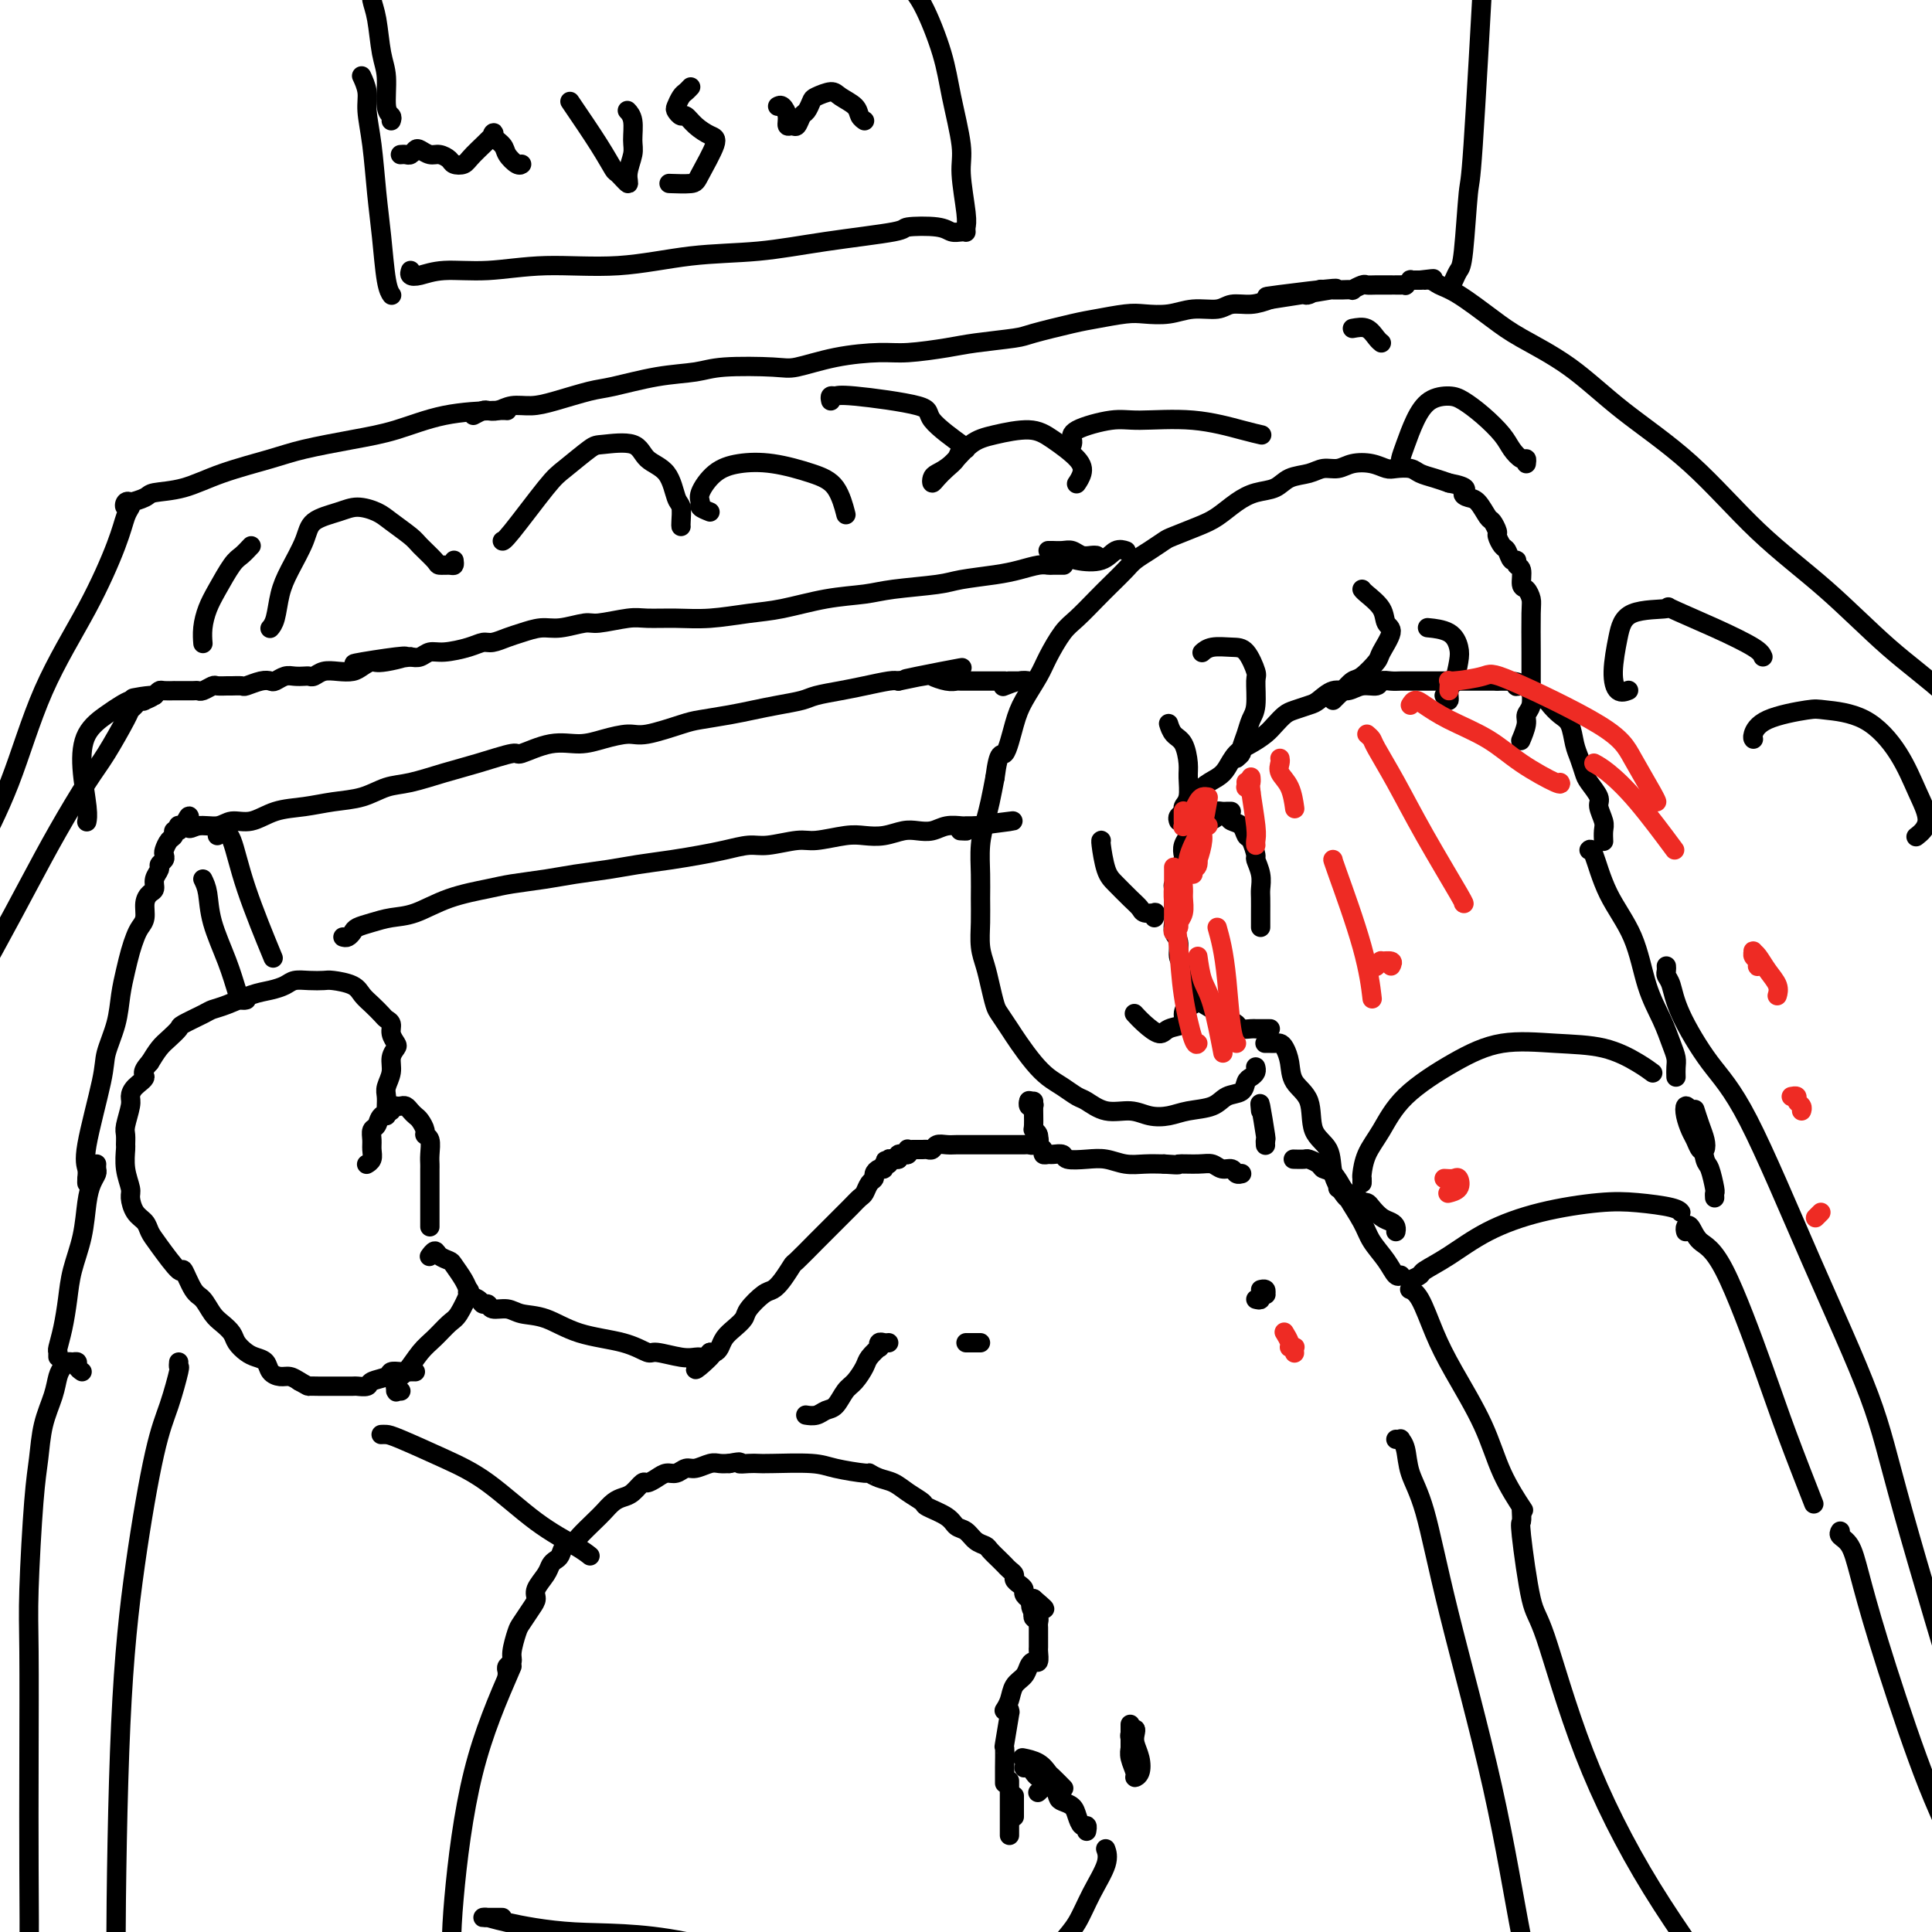 <svg viewBox='0 0 400 400' version='1.1' xmlns='http://www.w3.org/2000/svg' xmlns:xlink='http://www.w3.org/1999/xlink'><g fill='none' stroke='rgb(0,0,0)' stroke-width='4' stroke-linecap='round' stroke-linejoin='round'><path d='M263,213c-0.446,-0.000 -0.892,-0.000 -1,0c-0.108,0.000 0.122,0.001 0,0c-0.122,-0.001 -0.595,-0.003 -1,0c-0.405,0.003 -0.741,0.012 -1,0c-0.259,-0.012 -0.441,-0.045 -1,0c-0.559,0.045 -1.496,0.168 -2,0c-0.504,-0.168 -0.576,-0.625 -1,-1c-0.424,-0.375 -1.199,-0.667 -2,-1c-0.801,-0.333 -1.629,-0.707 -2,-1c-0.371,-0.293 -0.284,-0.505 -1,-1c-0.716,-0.495 -2.234,-1.272 -3,-2c-0.766,-0.728 -0.779,-1.406 -1,-2c-0.221,-0.594 -0.652,-1.103 -1,-2c-0.348,-0.897 -0.615,-2.181 -1,-3c-0.385,-0.819 -0.888,-1.173 -1,-2c-0.112,-0.827 0.166,-2.127 0,-3c-0.166,-0.873 -0.777,-1.318 -1,-2c-0.223,-0.682 -0.060,-1.601 0,-2c0.060,-0.399 0.015,-0.277 0,-1c-0.015,-0.723 0.000,-2.292 0,-3c-0.000,-0.708 -0.015,-0.556 0,-1c0.015,-0.444 0.060,-1.485 0,-2c-0.060,-0.515 -0.226,-0.504 0,-1c0.226,-0.496 0.844,-1.498 1,-2c0.156,-0.502 -0.150,-0.505 0,-1c0.150,-0.495 0.758,-1.481 1,-2c0.242,-0.519 0.120,-0.570 0,-1c-0.120,-0.430 -0.238,-1.239 0,-2c0.238,-0.761 0.833,-1.474 1,-2c0.167,-0.526 -0.095,-0.865 0,-1c0.095,-0.135 0.548,-0.068 1,0'/><path d='M247,172c0.869,-2.019 1.041,-1.067 1,-1c-0.041,0.067 -0.295,-0.753 0,-1c0.295,-0.247 1.139,0.077 2,0c0.861,-0.077 1.738,-0.557 2,-1c0.262,-0.443 -0.091,-0.851 0,-1c0.091,-0.149 0.627,-0.040 1,0c0.373,0.040 0.583,0.011 1,0c0.417,-0.011 1.040,-0.003 1,0c-0.040,0.003 -0.743,0.001 -1,0c-0.257,-0.001 -0.069,-0.000 0,0c0.069,0.000 0.020,0.000 0,0c-0.020,-0.000 -0.010,-0.000 0,0'/><path d='M261,192c-0.000,-0.318 -0.000,-0.637 0,-1c0.000,-0.363 0.001,-0.771 0,-1c-0.001,-0.229 -0.004,-0.279 0,-1c0.004,-0.721 0.016,-2.113 0,-3c-0.016,-0.887 -0.060,-1.268 0,-2c0.060,-0.732 0.223,-1.816 0,-3c-0.223,-1.184 -0.832,-2.468 -1,-3c-0.168,-0.532 0.106,-0.314 0,-1c-0.106,-0.686 -0.591,-2.278 -1,-3c-0.409,-0.722 -0.741,-0.576 -1,-1c-0.259,-0.424 -0.445,-1.420 -1,-2c-0.555,-0.580 -1.480,-0.744 -2,-1c-0.520,-0.256 -0.637,-0.605 -1,-1c-0.363,-0.395 -0.974,-0.838 -2,-1c-1.026,-0.162 -2.469,-0.044 -3,0c-0.531,0.044 -0.152,0.012 0,0c0.152,-0.012 0.076,-0.006 0,0'/><path d='M247,170c-0.431,0.079 -0.863,0.158 -1,0c-0.137,-0.158 0.019,-0.552 0,-1c-0.019,-0.448 -0.214,-0.949 0,-1c0.214,-0.051 0.838,0.348 1,0c0.162,-0.348 -0.136,-1.443 0,-2c0.136,-0.557 0.707,-0.576 1,-1c0.293,-0.424 0.308,-1.254 1,-2c0.692,-0.746 2.062,-1.407 3,-2c0.938,-0.593 1.444,-1.117 2,-2c0.556,-0.883 1.160,-2.124 2,-3c0.840,-0.876 1.915,-1.386 3,-2c1.085,-0.614 2.182,-1.331 3,-2c0.818,-0.669 1.359,-1.291 2,-2c0.641,-0.709 1.382,-1.504 2,-2c0.618,-0.496 1.113,-0.692 2,-1c0.887,-0.308 2.165,-0.728 3,-1c0.835,-0.272 1.225,-0.398 2,-1c0.775,-0.602 1.933,-1.682 3,-2c1.067,-0.318 2.043,0.125 3,0c0.957,-0.125 1.895,-0.818 3,-1c1.105,-0.182 2.378,0.147 3,0c0.622,-0.147 0.592,-0.772 1,-1c0.408,-0.228 1.253,-0.061 2,0c0.747,0.061 1.397,0.016 2,0c0.603,-0.016 1.160,-0.004 2,0c0.840,0.004 1.961,0.001 3,0c1.039,-0.001 1.994,-0.000 3,0c1.006,0.000 2.064,0.000 3,0c0.936,-0.000 1.752,-0.000 3,0c1.248,0.000 2.928,0.000 4,0c1.072,-0.000 1.536,-0.000 2,0'/><path d='M310,141c6.125,-0.075 4.438,0.738 4,1c-0.438,0.262 0.372,-0.029 1,0c0.628,0.029 1.075,0.376 2,1c0.925,0.624 2.328,1.525 3,2c0.672,0.475 0.614,0.524 1,1c0.386,0.476 1.217,1.377 2,2c0.783,0.623 1.518,0.967 2,2c0.482,1.033 0.711,2.756 1,4c0.289,1.244 0.637,2.009 1,3c0.363,0.991 0.742,2.209 1,3c0.258,0.791 0.395,1.156 1,2c0.605,0.844 1.679,2.167 2,3c0.321,0.833 -0.110,1.176 0,2c0.110,0.824 0.761,2.128 1,3c0.239,0.872 0.064,1.312 0,2c-0.064,0.688 -0.018,1.625 0,2c0.018,0.375 0.009,0.187 0,0'/><path d='M262,216c-0.089,0.001 -0.179,0.002 0,0c0.179,-0.002 0.626,-0.007 1,0c0.374,0.007 0.675,0.025 1,0c0.325,-0.025 0.672,-0.092 1,0c0.328,0.092 0.635,0.342 1,1c0.365,0.658 0.788,1.725 1,3c0.212,1.275 0.213,2.759 1,4c0.787,1.241 2.361,2.237 3,4c0.639,1.763 0.343,4.291 1,6c0.657,1.709 2.267,2.598 3,4c0.733,1.402 0.589,3.318 1,5c0.411,1.682 1.378,3.131 2,4c0.622,0.869 0.898,1.157 1,1c0.102,-0.157 0.029,-0.759 0,-1c-0.029,-0.241 -0.015,-0.120 0,0'/><path d='M282,244c-0.003,0.530 -0.007,1.061 0,1c0.007,-0.061 0.023,-0.712 0,-1c-0.023,-0.288 -0.085,-0.211 0,-1c0.085,-0.789 0.317,-2.443 1,-4c0.683,-1.557 1.816,-3.016 3,-5c1.184,-1.984 2.418,-4.492 5,-7c2.582,-2.508 6.512,-5.017 10,-7c3.488,-1.983 6.536,-3.442 10,-4c3.464,-0.558 7.345,-0.216 11,0c3.655,0.216 7.083,0.305 10,1c2.917,0.695 5.324,1.995 7,3c1.676,1.005 2.622,1.716 3,2c0.378,0.284 0.189,0.142 0,0'/><path d='M277,246c0.390,-0.100 0.779,-0.201 1,0c0.221,0.201 0.272,0.702 1,2c0.728,1.298 2.132,3.391 3,5c0.868,1.609 1.199,2.732 2,4c0.801,1.268 2.070,2.680 3,4c0.930,1.320 1.520,2.548 2,3c0.480,0.452 0.852,0.129 1,0c0.148,-0.129 0.074,-0.065 0,0'/><path d='M292,265c0.837,-0.367 1.673,-0.735 2,-1c0.327,-0.265 0.143,-0.428 1,-1c0.857,-0.572 2.753,-1.551 5,-3c2.247,-1.449 4.843,-3.366 8,-5c3.157,-1.634 6.874,-2.984 11,-4c4.126,-1.016 8.661,-1.698 12,-2c3.339,-0.302 5.483,-0.225 8,0c2.517,0.225 5.409,0.599 7,1c1.591,0.401 1.883,0.829 2,1c0.117,0.171 0.058,0.086 0,0'/><path d='M355,248c-0.024,-0.424 -0.048,-0.848 0,-1c0.048,-0.152 0.167,-0.033 0,-1c-0.167,-0.967 -0.622,-3.022 -1,-4c-0.378,-0.978 -0.679,-0.880 -1,-2c-0.321,-1.120 -0.661,-3.458 -1,-5c-0.339,-1.542 -0.676,-2.288 -1,-3c-0.324,-0.712 -0.634,-1.390 -1,-2c-0.366,-0.610 -0.789,-1.151 -1,-1c-0.211,0.151 -0.211,0.994 0,2c0.211,1.006 0.632,2.173 1,3c0.368,0.827 0.684,1.313 1,2c0.316,0.687 0.631,1.574 1,2c0.369,0.426 0.792,0.390 1,0c0.208,-0.390 0.200,-1.136 0,-2c-0.200,-0.864 -0.592,-1.848 -1,-3c-0.408,-1.152 -0.831,-2.472 -1,-3c-0.169,-0.528 -0.085,-0.264 0,0'/><path d='M347,223c-0.020,-0.680 -0.039,-1.359 0,-2c0.039,-0.641 0.137,-1.242 0,-2c-0.137,-0.758 -0.508,-1.672 -1,-3c-0.492,-1.328 -1.105,-3.071 -2,-5c-0.895,-1.929 -2.072,-4.044 -3,-7c-0.928,-2.956 -1.608,-6.753 -3,-10c-1.392,-3.247 -3.497,-5.942 -5,-9c-1.503,-3.058 -2.405,-6.477 -3,-8c-0.595,-1.523 -0.884,-1.149 -1,-1c-0.116,0.149 -0.058,0.075 0,0'/><path d='M292,267c0.042,0.016 0.084,0.032 0,0c-0.084,-0.032 -0.294,-0.112 0,0c0.294,0.112 1.091,0.417 2,2c0.909,1.583 1.929,4.443 3,7c1.071,2.557 2.193,4.812 4,8c1.807,3.188 4.299,7.308 6,11c1.701,3.692 2.612,6.956 4,10c1.388,3.044 3.254,5.870 4,7c0.746,1.130 0.373,0.565 0,0'/><path d='M315,313c-0.013,-0.234 -0.026,-0.468 0,0c0.026,0.468 0.090,1.640 0,2c-0.090,0.360 -0.333,-0.090 0,3c0.333,3.090 1.242,9.720 2,13c0.758,3.280 1.366,3.208 3,8c1.634,4.792 4.294,14.447 8,24c3.706,9.553 8.457,19.004 14,28c5.543,8.996 11.877,17.537 15,22c3.123,4.463 3.035,4.846 3,5c-0.035,0.154 -0.018,0.077 0,0'/><path d='M349,255c-0.078,-0.343 -0.156,-0.686 0,-1c0.156,-0.314 0.546,-0.599 1,0c0.454,0.599 0.974,2.082 2,3c1.026,0.918 2.560,1.271 5,6c2.440,4.729 5.788,13.835 8,20c2.212,6.165 3.288,9.391 5,14c1.712,4.609 4.061,10.603 5,13c0.939,2.397 0.470,1.199 0,0'/><path d='M381,317c-0.185,0.307 -0.369,0.615 0,1c0.369,0.385 1.292,0.848 2,2c0.708,1.152 1.202,2.994 2,6c0.798,3.006 1.902,7.176 4,14c2.098,6.824 5.191,16.303 8,24c2.809,7.697 5.333,13.611 11,25c5.667,11.389 14.476,28.254 18,35c3.524,6.746 1.762,3.373 0,0'/><path d='M106,345c-2.953,6.801 -5.905,13.602 -8,22c-2.095,8.398 -3.332,18.394 -4,26c-0.668,7.606 -0.767,12.822 0,21c0.767,8.178 2.399,19.317 3,25c0.601,5.683 0.172,5.909 0,6c-0.172,0.091 -0.086,0.045 0,0'/><path d='M105,347c0.032,-0.331 0.064,-0.663 0,-1c-0.064,-0.337 -0.225,-0.680 0,-1c0.225,-0.320 0.837,-0.617 1,-1c0.163,-0.383 -0.124,-0.851 0,-2c0.124,-1.149 0.658,-2.978 1,-4c0.342,-1.022 0.491,-1.236 1,-2c0.509,-0.764 1.379,-2.078 2,-3c0.621,-0.922 0.992,-1.452 1,-2c0.008,-0.548 -0.348,-1.116 0,-2c0.348,-0.884 1.402,-2.086 2,-3c0.598,-0.914 0.742,-1.541 1,-2c0.258,-0.459 0.631,-0.751 1,-1c0.369,-0.249 0.736,-0.455 1,-1c0.264,-0.545 0.427,-1.430 1,-2c0.573,-0.570 1.557,-0.825 2,-1c0.443,-0.175 0.345,-0.271 1,-1c0.655,-0.729 2.062,-2.092 3,-3c0.938,-0.908 1.407,-1.361 2,-2c0.593,-0.639 1.310,-1.463 2,-2c0.690,-0.537 1.354,-0.788 2,-1c0.646,-0.212 1.275,-0.387 2,-1c0.725,-0.613 1.545,-1.666 2,-2c0.455,-0.334 0.545,0.050 1,0c0.455,-0.050 1.276,-0.534 2,-1c0.724,-0.466 1.353,-0.913 2,-1c0.647,-0.087 1.314,0.187 2,0c0.686,-0.187 1.391,-0.835 2,-1c0.609,-0.165 1.122,0.152 2,0c0.878,-0.152 2.121,-0.772 3,-1c0.879,-0.228 1.394,-0.065 2,0c0.606,0.065 1.303,0.033 2,0'/><path d='M151,303c3.144,-0.619 2.004,-0.167 2,0c-0.004,0.167 1.129,0.047 2,0c0.871,-0.047 1.481,-0.023 2,0c0.519,0.023 0.947,0.044 3,0c2.053,-0.044 5.732,-0.152 8,0c2.268,0.152 3.124,0.565 5,1c1.876,0.435 4.770,0.893 6,1c1.230,0.107 0.796,-0.136 1,0c0.204,0.136 1.046,0.652 2,1c0.954,0.348 2.020,0.530 3,1c0.980,0.470 1.872,1.229 3,2c1.128,0.771 2.490,1.553 3,2c0.510,0.447 0.167,0.557 1,1c0.833,0.443 2.843,1.218 4,2c1.157,0.782 1.461,1.570 2,2c0.539,0.430 1.314,0.500 2,1c0.686,0.500 1.283,1.429 2,2c0.717,0.571 1.554,0.783 2,1c0.446,0.217 0.502,0.439 1,1c0.498,0.561 1.439,1.460 2,2c0.561,0.540 0.741,0.722 1,1c0.259,0.278 0.595,0.652 1,1c0.405,0.348 0.878,0.670 1,1c0.122,0.330 -0.108,0.666 0,1c0.108,0.334 0.554,0.664 1,1c0.446,0.336 0.893,0.678 1,1c0.107,0.322 -0.125,0.625 0,1c0.125,0.375 0.607,0.821 1,1c0.393,0.179 0.696,0.089 1,0'/><path d='M214,331c4.487,3.813 1.206,1.347 0,1c-1.206,-0.347 -0.337,1.427 0,2c0.337,0.573 0.143,-0.054 0,0c-0.143,0.054 -0.234,0.788 0,1c0.234,0.212 0.795,-0.099 1,0c0.205,0.099 0.055,0.608 0,1c-0.055,0.392 -0.015,0.667 0,1c0.015,0.333 0.005,0.724 0,1c-0.005,0.276 -0.004,0.438 0,1c0.004,0.562 0.012,1.526 0,2c-0.012,0.474 -0.044,0.459 0,1c0.044,0.541 0.163,1.639 0,2c-0.163,0.361 -0.607,-0.013 -1,0c-0.393,0.013 -0.736,0.414 -1,1c-0.264,0.586 -0.449,1.358 -1,2c-0.551,0.642 -1.468,1.153 -2,2c-0.532,0.847 -0.679,2.031 -1,3c-0.321,0.969 -0.817,1.722 -1,2c-0.183,0.278 -0.052,0.079 0,0c0.052,-0.079 0.026,-0.040 0,0'/><path d='M229,383c-0.072,-0.200 -0.143,-0.400 0,0c0.143,0.400 0.501,1.401 0,3c-0.501,1.599 -1.861,3.798 -3,6c-1.139,2.202 -2.057,4.408 -3,6c-0.943,1.592 -1.913,2.571 -3,4c-1.087,1.429 -2.293,3.308 -3,4c-0.707,0.692 -0.916,0.198 -1,0c-0.084,-0.198 -0.042,-0.099 0,0'/><path d='M225,379c-0.023,0.126 -0.047,0.251 0,0c0.047,-0.251 0.164,-0.880 0,-1c-0.164,-0.120 -0.607,0.267 -1,0c-0.393,-0.267 -0.734,-1.190 -1,-2c-0.266,-0.810 -0.457,-1.509 -1,-2c-0.543,-0.491 -1.437,-0.774 -2,-1c-0.563,-0.226 -0.796,-0.397 -1,-1c-0.204,-0.603 -0.381,-1.640 -1,-2c-0.619,-0.360 -1.681,-0.045 -2,0c-0.319,0.045 0.107,-0.180 0,0c-0.107,0.180 -0.745,0.766 -1,1c-0.255,0.234 -0.128,0.117 0,0'/><path d='M220,370c0.206,0.210 0.412,0.421 0,0c-0.412,-0.421 -1.442,-1.472 -2,-2c-0.558,-0.528 -0.644,-0.533 -1,-1c-0.356,-0.467 -0.980,-1.395 -2,-2c-1.020,-0.605 -2.434,-0.887 -3,-1c-0.566,-0.113 -0.283,-0.056 0,0'/><path d='M209,354c-0.030,0.604 -0.061,1.207 0,1c0.061,-0.207 0.212,-1.225 0,0c-0.212,1.225 -0.789,4.693 -1,6c-0.211,1.307 -0.057,0.453 0,1c0.057,0.547 0.015,2.493 0,4c-0.015,1.507 -0.004,2.573 0,3c0.004,0.427 0.002,0.213 0,0'/><path d='M216,368c0.089,-0.022 0.178,-0.044 0,0c-0.178,0.044 -0.622,0.156 -1,0c-0.378,-0.156 -0.689,-0.578 -1,-1c-0.311,-0.422 -0.622,-0.844 -1,-1c-0.378,-0.156 -0.822,-0.044 -1,0c-0.178,0.044 -0.089,0.022 0,0'/><path d='M209,369c0.000,-0.279 0.000,-0.558 0,0c0.000,0.558 0.000,1.953 0,3c-0.000,1.047 0.000,1.744 0,3c0.000,1.256 0.000,3.069 0,4c0.000,0.931 -0.000,0.980 0,1c0.000,0.020 0.000,0.010 0,0'/><path d='M210,372c0.000,-0.166 0.000,-0.332 0,0c0.000,0.332 0.000,1.161 0,2c0.000,0.839 0.000,1.687 0,2c0.000,0.313 0.000,0.089 0,0c0.000,-0.089 0.000,-0.045 0,0'/><path d='M104,397c-0.301,-0.000 -0.601,-0.000 -1,0c-0.399,0.000 -0.896,0.000 -1,0c-0.104,-0.000 0.185,-0.000 0,0c-0.185,0.000 -0.843,0.002 -1,0c-0.157,-0.002 0.187,-0.007 0,0c-0.187,0.007 -0.906,0.026 -1,0c-0.094,-0.026 0.435,-0.096 1,0c0.565,0.096 1.164,0.359 4,1c2.836,0.641 7.909,1.659 14,2c6.091,0.341 13.198,0.003 23,2c9.802,1.997 22.297,6.329 31,9c8.703,2.671 13.612,3.681 22,8c8.388,4.319 20.254,11.948 25,15c4.746,3.052 2.373,1.526 0,0'/><path d='M260,221c-0.023,-0.087 -0.046,-0.174 0,0c0.046,0.174 0.161,0.609 0,1c-0.161,0.391 -0.596,0.739 -1,1c-0.404,0.261 -0.775,0.437 -1,1c-0.225,0.563 -0.303,1.513 -1,2c-0.697,0.487 -2.013,0.510 -3,1c-0.987,0.490 -1.645,1.448 -3,2c-1.355,0.552 -3.408,0.700 -5,1c-1.592,0.300 -2.724,0.753 -4,1c-1.276,0.247 -2.697,0.288 -4,0c-1.303,-0.288 -2.488,-0.906 -4,-1c-1.512,-0.094 -3.353,0.337 -5,0c-1.647,-0.337 -3.101,-1.443 -4,-2c-0.899,-0.557 -1.242,-0.565 -2,-1c-0.758,-0.435 -1.932,-1.298 -3,-2c-1.068,-0.702 -2.030,-1.242 -3,-2c-0.970,-0.758 -1.947,-1.735 -3,-3c-1.053,-1.265 -2.180,-2.820 -3,-4c-0.820,-1.180 -1.333,-1.985 -2,-3c-0.667,-1.015 -1.489,-2.241 -2,-3c-0.511,-0.759 -0.711,-1.052 -1,-2c-0.289,-0.948 -0.666,-2.553 -1,-4c-0.334,-1.447 -0.625,-2.738 -1,-4c-0.375,-1.262 -0.833,-2.496 -1,-4c-0.167,-1.504 -0.042,-3.277 0,-5c0.042,-1.723 0.000,-3.397 0,-5c-0.000,-1.603 0.041,-3.134 0,-5c-0.041,-1.866 -0.166,-4.067 0,-6c0.166,-1.933 0.622,-3.597 1,-5c0.378,-1.403 0.680,-2.544 1,-4c0.320,-1.456 0.660,-3.228 1,-5'/><path d='M206,161c0.817,-6.246 1.359,-4.360 2,-5c0.641,-0.640 1.382,-3.806 2,-6c0.618,-2.194 1.112,-3.415 2,-5c0.888,-1.585 2.170,-3.534 3,-5c0.830,-1.466 1.208,-2.450 2,-4c0.792,-1.550 1.998,-3.665 3,-5c1.002,-1.335 1.801,-1.891 3,-3c1.199,-1.109 2.799,-2.772 4,-4c1.201,-1.228 2.003,-2.021 3,-3c0.997,-0.979 2.190,-2.145 3,-3c0.810,-0.855 1.238,-1.398 2,-2c0.762,-0.602 1.858,-1.263 3,-2c1.142,-0.737 2.328,-1.552 3,-2c0.672,-0.448 0.829,-0.530 2,-1c1.171,-0.470 3.356,-1.329 5,-2c1.644,-0.671 2.746,-1.153 4,-2c1.254,-0.847 2.660,-2.058 4,-3c1.340,-0.942 2.613,-1.615 4,-2c1.387,-0.385 2.889,-0.480 4,-1c1.111,-0.520 1.833,-1.463 3,-2c1.167,-0.537 2.780,-0.667 4,-1c1.220,-0.333 2.046,-0.870 3,-1c0.954,-0.130 2.036,0.148 3,0c0.964,-0.148 1.809,-0.720 3,-1c1.191,-0.280 2.727,-0.268 4,0c1.273,0.268 2.283,0.793 3,1c0.717,0.207 1.140,0.097 2,0c0.860,-0.097 2.158,-0.181 3,0c0.842,0.181 1.227,0.626 2,1c0.773,0.374 1.935,0.678 3,1c1.065,0.322 2.032,0.661 3,1'/><path d='M300,100c4.666,0.860 3.330,1.511 3,2c-0.330,0.489 0.346,0.818 1,1c0.654,0.182 1.285,0.219 2,1c0.715,0.781 1.515,2.307 2,3c0.485,0.693 0.655,0.551 1,1c0.345,0.449 0.866,1.487 1,2c0.134,0.513 -0.118,0.501 0,1c0.118,0.499 0.605,1.510 1,2c0.395,0.490 0.698,0.458 1,1c0.302,0.542 0.602,1.659 1,2c0.398,0.341 0.894,-0.092 1,0c0.106,0.092 -0.178,0.711 0,1c0.178,0.289 0.818,0.250 1,1c0.182,0.750 -0.095,2.289 0,3c0.095,0.711 0.561,0.593 1,1c0.439,0.407 0.850,1.338 1,2c0.150,0.662 0.040,1.057 0,3c-0.040,1.943 -0.011,5.436 0,8c0.011,2.564 0.004,4.199 0,5c-0.004,0.801 -0.005,0.767 0,1c0.005,0.233 0.016,0.732 0,1c-0.016,0.268 -0.061,0.303 0,1c0.061,0.697 0.226,2.054 0,3c-0.226,0.946 -0.844,1.480 -1,2c-0.156,0.520 0.150,1.025 0,2c-0.150,0.975 -0.757,2.422 -1,3c-0.243,0.578 -0.121,0.289 0,0'/><path d='M256,157c0.447,-0.380 0.894,-0.760 1,-1c0.106,-0.240 -0.130,-0.341 0,-1c0.130,-0.659 0.625,-1.875 1,-3c0.375,-1.125 0.631,-2.158 1,-3c0.369,-0.842 0.851,-1.493 1,-3c0.149,-1.507 -0.036,-3.869 0,-5c0.036,-1.131 0.293,-1.031 0,-2c-0.293,-0.969 -1.137,-3.005 -2,-4c-0.863,-0.995 -1.747,-0.947 -3,-1c-1.253,-0.053 -2.876,-0.207 -4,0c-1.124,0.207 -1.750,0.773 -2,1c-0.250,0.227 -0.125,0.113 0,0'/><path d='M244,170c-0.121,-0.331 -0.243,-0.662 0,-1c0.243,-0.338 0.850,-0.683 1,-1c0.150,-0.317 -0.158,-0.606 0,-1c0.158,-0.394 0.782,-0.892 1,-2c0.218,-1.108 0.030,-2.826 0,-4c-0.030,-1.174 0.097,-1.803 0,-3c-0.097,-1.197 -0.418,-2.960 -1,-4c-0.582,-1.040 -1.426,-1.357 -2,-2c-0.574,-0.643 -0.878,-1.612 -1,-2c-0.122,-0.388 -0.061,-0.194 0,0'/><path d='M276,145c0.360,-0.368 0.720,-0.736 1,-1c0.280,-0.264 0.479,-0.425 1,-1c0.521,-0.575 1.363,-1.565 2,-2c0.637,-0.435 1.067,-0.314 2,-1c0.933,-0.686 2.368,-2.178 3,-3c0.632,-0.822 0.460,-0.973 1,-2c0.540,-1.027 1.791,-2.930 2,-4c0.209,-1.070 -0.624,-1.306 -1,-2c-0.376,-0.694 -0.297,-1.846 -1,-3c-0.703,-1.154 -2.189,-2.311 -3,-3c-0.811,-0.689 -0.946,-0.911 -1,-1c-0.054,-0.089 -0.027,-0.044 0,0'/><path d='M299,144c0.445,0.616 0.891,1.232 1,1c0.109,-0.232 -0.118,-1.312 0,-2c0.118,-0.688 0.581,-0.983 1,-2c0.419,-1.017 0.795,-2.756 1,-4c0.205,-1.244 0.241,-1.993 0,-3c-0.241,-1.007 -0.757,-2.271 -2,-3c-1.243,-0.729 -3.212,-0.923 -4,-1c-0.788,-0.077 -0.394,-0.039 0,0'/><path d='M239,190c-0.055,-0.417 -0.111,-0.835 0,-1c0.111,-0.165 0.388,-0.078 0,0c-0.388,0.078 -1.441,0.148 -2,0c-0.559,-0.148 -0.623,-0.513 -1,-1c-0.377,-0.487 -1.068,-1.097 -2,-2c-0.932,-0.903 -2.106,-2.098 -3,-3c-0.894,-0.902 -1.508,-1.510 -2,-3c-0.492,-1.490 -0.863,-3.863 -1,-5c-0.137,-1.137 -0.039,-1.039 0,-1c0.039,0.039 0.020,0.020 0,0'/><path d='M247,206c-0.021,0.297 -0.041,0.594 0,1c0.041,0.406 0.145,0.920 0,1c-0.145,0.080 -0.537,-0.275 -1,0c-0.463,0.275 -0.995,1.178 -1,2c-0.005,0.822 0.517,1.561 0,2c-0.517,0.439 -2.072,0.576 -3,1c-0.928,0.424 -1.228,1.134 -2,1c-0.772,-0.134 -2.016,-1.113 -3,-2c-0.984,-0.887 -1.710,-1.682 -2,-2c-0.290,-0.318 -0.145,-0.159 0,0'/><path d='M200,278c0.339,0.000 0.679,0.000 1,0c0.321,0.000 0.625,0.000 1,0c0.375,0.000 0.821,0.000 1,0c0.179,0.000 0.089,0.000 0,0'/><path d='M260,269c0.453,0.114 0.906,0.228 1,0c0.094,-0.228 -0.170,-0.797 0,-1c0.170,-0.203 0.774,-0.040 1,0c0.226,0.040 0.074,-0.042 0,0c-0.074,0.042 -0.071,0.207 0,0c0.071,-0.207 0.212,-0.787 0,-1c-0.212,-0.213 -0.775,-0.061 -1,0c-0.225,0.061 -0.113,0.030 0,0'/><path d='M214,228c-0.422,0.000 -0.844,0.000 -1,0c-0.156,0.000 -0.044,0.000 0,0c0.044,0.000 0.022,0.000 0,0'/><path d='M213,228c0.031,-0.105 0.061,-0.210 0,0c-0.061,0.210 -0.214,0.735 0,1c0.214,0.265 0.793,0.269 1,0c0.207,-0.269 0.040,-0.811 0,0c-0.040,0.811 0.046,2.977 0,4c-0.046,1.023 -0.223,0.905 0,1c0.223,0.095 0.848,0.404 1,1c0.152,0.596 -0.168,1.481 0,2c0.168,0.519 0.823,0.674 1,1c0.177,0.326 -0.124,0.823 0,1c0.124,0.177 0.672,0.034 1,0c0.328,-0.034 0.436,0.043 1,0c0.564,-0.043 1.585,-0.204 2,0c0.415,0.204 0.224,0.773 1,1c0.776,0.227 2.517,0.113 4,0c1.483,-0.113 2.707,-0.226 4,0c1.293,0.226 2.656,0.792 4,1c1.344,0.208 2.670,0.060 4,0c1.330,-0.060 2.665,-0.030 4,0'/><path d='M241,241c4.192,0.305 2.671,0.067 3,0c0.329,-0.067 2.508,0.038 4,0c1.492,-0.038 2.299,-0.221 3,0c0.701,0.221 1.298,0.844 2,1c0.702,0.156 1.510,-0.154 2,0c0.490,0.154 0.664,0.773 1,1c0.336,0.227 0.836,0.061 1,0c0.164,-0.061 -0.008,-0.016 0,0c0.008,0.016 0.194,0.004 0,0c-0.194,-0.004 -0.770,-0.001 -1,0c-0.230,0.001 -0.115,0.001 0,0'/><path d='M215,236c0.120,0.030 0.240,0.061 0,0c-0.240,-0.061 -0.842,-0.212 -1,0c-0.158,0.212 0.126,0.789 0,1c-0.126,0.211 -0.663,0.057 -1,0c-0.337,-0.057 -0.474,-0.015 -1,0c-0.526,0.015 -1.440,0.004 -2,0c-0.560,-0.004 -0.766,-0.001 -1,0c-0.234,0.001 -0.496,0.000 -1,0c-0.504,-0.000 -1.251,-0.000 -2,0c-0.749,0.000 -1.499,-0.000 -2,0c-0.501,0.000 -0.753,0.000 -1,0c-0.247,-0.000 -0.490,-0.001 -1,0c-0.510,0.001 -1.288,0.004 -2,0c-0.712,-0.004 -1.357,-0.015 -2,0c-0.643,0.015 -1.285,0.057 -2,0c-0.715,-0.057 -1.502,-0.211 -2,0c-0.498,0.211 -0.707,0.789 -1,1c-0.293,0.211 -0.670,0.057 -1,0c-0.330,-0.057 -0.614,-0.015 -1,0c-0.386,0.015 -0.874,0.003 -1,0c-0.126,-0.003 0.111,0.003 0,0c-0.111,-0.003 -0.570,-0.015 -1,0c-0.430,0.015 -0.832,0.057 -1,0c-0.168,-0.057 -0.101,-0.212 0,0c0.101,0.212 0.237,0.793 0,1c-0.237,0.207 -0.848,0.042 -1,0c-0.152,-0.042 0.155,0.040 0,0c-0.155,-0.040 -0.773,-0.203 -1,0c-0.227,0.203 -0.065,0.772 0,1c0.065,0.228 0.032,0.114 0,0'/><path d='M186,240c-4.730,0.614 -2.056,0.149 -1,0c1.056,-0.149 0.494,0.017 0,0c-0.494,-0.017 -0.920,-0.215 -1,0c-0.080,0.215 0.185,0.845 0,1c-0.185,0.155 -0.819,-0.166 -1,0c-0.181,0.166 0.092,0.817 0,1c-0.092,0.183 -0.550,-0.102 -1,0c-0.450,0.102 -0.893,0.590 -1,1c-0.107,0.410 0.123,0.743 0,1c-0.123,0.257 -0.599,0.439 -1,1c-0.401,0.561 -0.726,1.501 -1,2c-0.274,0.499 -0.498,0.558 -1,1c-0.502,0.442 -1.284,1.268 -2,2c-0.716,0.732 -1.367,1.371 -2,2c-0.633,0.629 -1.247,1.250 -2,2c-0.753,0.750 -1.644,1.630 -3,3c-1.356,1.370 -3.177,3.230 -4,4c-0.823,0.770 -0.648,0.451 -1,1c-0.352,0.549 -1.231,1.967 -2,3c-0.769,1.033 -1.427,1.680 -2,2c-0.573,0.320 -1.060,0.312 -2,1c-0.940,0.688 -2.332,2.072 -3,3c-0.668,0.928 -0.613,1.401 -1,2c-0.387,0.599 -1.218,1.323 -2,2c-0.782,0.677 -1.516,1.306 -2,2c-0.484,0.694 -0.717,1.454 -1,2c-0.283,0.546 -0.615,0.878 -1,1c-0.385,0.122 -0.824,0.035 -1,0c-0.176,-0.035 -0.088,-0.017 0,0'/><path d='M147,280c-5.968,6.415 -1.388,2.451 0,1c1.388,-1.451 -0.415,-0.389 -1,0c-0.585,0.389 0.047,0.105 0,0c-0.047,-0.105 -0.773,-0.032 -1,0c-0.227,0.032 0.043,0.024 0,0c-0.043,-0.024 -0.401,-0.065 -1,0c-0.599,0.065 -1.439,0.237 -3,0c-1.561,-0.237 -3.844,-0.883 -5,-1c-1.156,-0.117 -1.184,0.295 -2,0c-0.816,-0.295 -2.420,-1.299 -5,-2c-2.580,-0.701 -6.138,-1.101 -9,-2c-2.862,-0.899 -5.029,-2.297 -7,-3c-1.971,-0.703 -3.747,-0.709 -5,-1c-1.253,-0.291 -1.984,-0.866 -3,-1c-1.016,-0.134 -2.318,0.171 -3,0c-0.682,-0.171 -0.743,-0.820 -1,-1c-0.257,-0.180 -0.710,0.109 -1,0c-0.290,-0.109 -0.418,-0.617 -1,-1c-0.582,-0.383 -1.618,-0.642 -2,-1c-0.382,-0.358 -0.109,-0.817 0,-1c0.109,-0.183 0.055,-0.092 0,0'/><path d='M83,288c-0.420,0.014 -0.839,0.028 -1,0c-0.161,-0.028 -0.062,-0.097 0,0c0.062,0.097 0.088,0.361 0,0c-0.088,-0.361 -0.291,-1.347 0,-2c0.291,-0.653 1.075,-0.974 2,-2c0.925,-1.026 1.993,-2.759 3,-4c1.007,-1.241 1.955,-1.992 3,-3c1.045,-1.008 2.187,-2.275 3,-3c0.813,-0.725 1.297,-0.909 2,-2c0.703,-1.091 1.626,-3.090 2,-4c0.374,-0.910 0.198,-0.730 0,-1c-0.198,-0.270 -0.420,-0.991 -1,-2c-0.580,-1.009 -1.518,-2.305 -2,-3c-0.482,-0.695 -0.508,-0.788 -1,-1c-0.492,-0.212 -1.452,-0.541 -2,-1c-0.548,-0.459 -0.686,-1.047 -1,-1c-0.314,0.047 -0.804,0.728 -1,1c-0.196,0.272 -0.098,0.136 0,0'/><path d='M89,254c0.000,-0.394 0.000,-0.787 0,-1c-0.000,-0.213 -0.000,-0.245 0,-1c0.000,-0.755 0.000,-2.233 0,-3c-0.000,-0.767 -0.000,-0.821 0,-1c0.000,-0.179 0.000,-0.481 0,-1c-0.000,-0.519 -0.000,-1.254 0,-2c0.000,-0.746 0.001,-1.503 0,-2c-0.001,-0.497 -0.004,-0.735 0,-1c0.004,-0.265 0.016,-0.556 0,-1c-0.016,-0.444 -0.060,-1.040 0,-2c0.060,-0.960 0.223,-2.285 0,-3c-0.223,-0.715 -0.833,-0.821 -1,-1c-0.167,-0.179 0.110,-0.430 0,-1c-0.110,-0.570 -0.607,-1.459 -1,-2c-0.393,-0.541 -0.682,-0.733 -1,-1c-0.318,-0.267 -0.664,-0.608 -1,-1c-0.336,-0.392 -0.663,-0.834 -1,-1c-0.337,-0.166 -0.686,-0.057 -1,0c-0.314,0.057 -0.595,0.061 -1,0c-0.405,-0.061 -0.935,-0.186 -1,0c-0.065,0.186 0.337,0.683 0,1c-0.337,0.317 -1.411,0.455 -2,1c-0.589,0.545 -0.693,1.497 -1,2c-0.307,0.503 -0.818,0.555 -1,1c-0.182,0.445 -0.035,1.282 0,2c0.035,0.718 -0.043,1.317 0,2c0.043,0.683 0.207,1.451 0,2c-0.207,0.549 -0.787,0.879 -1,1c-0.213,0.121 -0.061,0.035 0,0c0.061,-0.035 0.030,-0.017 0,0'/><path d='M80,231c-0.001,-0.440 -0.001,-0.879 0,-1c0.001,-0.121 0.004,0.078 0,0c-0.004,-0.078 -0.016,-0.433 0,-1c0.016,-0.567 0.060,-1.346 0,-2c-0.060,-0.654 -0.225,-1.183 0,-2c0.225,-0.817 0.841,-1.924 1,-3c0.159,-1.076 -0.139,-2.123 0,-3c0.139,-0.877 0.713,-1.583 1,-2c0.287,-0.417 0.285,-0.545 0,-1c-0.285,-0.455 -0.853,-1.238 -1,-2c-0.147,-0.762 0.126,-1.502 0,-2c-0.126,-0.498 -0.650,-0.753 -1,-1c-0.350,-0.247 -0.524,-0.487 -1,-1c-0.476,-0.513 -1.253,-1.300 -2,-2c-0.747,-0.700 -1.463,-1.312 -2,-2c-0.537,-0.688 -0.896,-1.453 -2,-2c-1.104,-0.547 -2.952,-0.876 -4,-1c-1.048,-0.124 -1.294,-0.044 -2,0c-0.706,0.044 -1.870,0.052 -3,0c-1.130,-0.052 -2.224,-0.165 -3,0c-0.776,0.165 -1.234,0.608 -2,1c-0.766,0.392 -1.841,0.734 -3,1c-1.159,0.266 -2.402,0.456 -4,1c-1.598,0.544 -3.551,1.440 -5,2c-1.449,0.560 -2.394,0.783 -3,1c-0.606,0.217 -0.872,0.427 -2,1c-1.128,0.573 -3.117,1.507 -4,2c-0.883,0.493 -0.659,0.545 -1,1c-0.341,0.455 -1.246,1.315 -2,2c-0.754,0.685 -1.358,1.196 -2,2c-0.642,0.804 -1.321,1.902 -2,3'/><path d='M31,220c-2.134,2.288 -0.968,2.507 -1,3c-0.032,0.493 -1.262,1.258 -2,2c-0.738,0.742 -0.982,1.460 -1,2c-0.018,0.540 0.192,0.902 0,2c-0.192,1.098 -0.784,2.933 -1,4c-0.216,1.067 -0.054,1.368 0,2c0.054,0.632 -0.000,1.596 0,2c0.000,0.404 0.055,0.247 0,1c-0.055,0.753 -0.218,2.414 0,4c0.218,1.586 0.818,3.096 1,4c0.182,0.904 -0.053,1.201 0,2c0.053,0.799 0.393,2.101 1,3c0.607,0.899 1.482,1.396 2,2c0.518,0.604 0.681,1.314 1,2c0.319,0.686 0.795,1.348 2,3c1.205,1.652 3.138,4.295 4,5c0.862,0.705 0.653,-0.527 1,0c0.347,0.527 1.249,2.813 2,4c0.751,1.187 1.352,1.277 2,2c0.648,0.723 1.342,2.081 2,3c0.658,0.919 1.278,1.398 2,2c0.722,0.602 1.545,1.326 2,2c0.455,0.674 0.541,1.297 1,2c0.459,0.703 1.292,1.485 2,2c0.708,0.515 1.292,0.764 2,1c0.708,0.236 1.541,0.458 2,1c0.459,0.542 0.546,1.403 1,2c0.454,0.597 1.276,0.930 2,1c0.724,0.070 1.350,-0.123 2,0c0.650,0.123 1.325,0.561 2,1'/><path d='M62,286c2.081,1.155 1.784,1.042 2,1c0.216,-0.042 0.946,-0.011 2,0c1.054,0.011 2.433,0.004 3,0c0.567,-0.004 0.321,-0.004 1,0c0.679,0.004 2.284,0.012 3,0c0.716,-0.012 0.544,-0.046 1,0c0.456,0.046 1.539,0.170 2,0c0.461,-0.170 0.298,-0.634 1,-1c0.702,-0.366 2.269,-0.634 3,-1c0.731,-0.366 0.627,-0.830 1,-1c0.373,-0.170 1.224,-0.046 2,0c0.776,0.046 1.478,0.012 2,0c0.522,-0.012 0.863,-0.004 1,0c0.137,0.004 0.068,0.002 0,0'/><path d='M184,278c-0.313,0.034 -0.627,0.068 -1,0c-0.373,-0.068 -0.806,-0.238 -1,0c-0.194,0.238 -0.149,0.883 0,1c0.149,0.117 0.402,-0.293 0,0c-0.402,0.293 -1.459,1.290 -2,2c-0.541,0.710 -0.568,1.131 -1,2c-0.432,0.869 -1.270,2.184 -2,3c-0.730,0.816 -1.352,1.133 -2,2c-0.648,0.867 -1.323,2.285 -2,3c-0.677,0.715 -1.357,0.728 -2,1c-0.643,0.272 -1.250,0.804 -2,1c-0.750,0.196 -1.643,0.056 -2,0c-0.357,-0.056 -0.179,-0.028 0,0'/><path d='M79,297c-0.080,0.005 -0.161,0.009 0,0c0.161,-0.009 0.563,-0.033 1,0c0.437,0.033 0.907,0.123 3,1c2.093,0.877 5.808,2.540 9,4c3.192,1.460 5.861,2.717 9,5c3.139,2.283 6.749,5.591 10,8c3.251,2.409 6.145,3.918 8,5c1.855,1.082 2.673,1.738 3,2c0.327,0.262 0.164,0.131 0,0'/><path d='M268,240c-0.211,-0.006 -0.422,-0.012 0,0c0.422,0.012 1.478,0.043 2,0c0.522,-0.043 0.511,-0.159 1,0c0.489,0.159 1.478,0.592 2,1c0.522,0.408 0.577,0.792 1,1c0.423,0.208 1.213,0.242 2,1c0.787,0.758 1.569,2.242 2,3c0.431,0.758 0.511,0.791 1,1c0.489,0.209 1.387,0.594 2,1c0.613,0.406 0.941,0.834 1,1c0.059,0.166 -0.149,0.072 0,0c0.149,-0.072 0.657,-0.122 1,0c0.343,0.122 0.523,0.415 1,1c0.477,0.585 1.252,1.464 2,2c0.748,0.536 1.468,0.731 2,1c0.532,0.269 0.874,0.611 1,1c0.126,0.389 0.036,0.825 0,1c-0.036,0.175 -0.018,0.087 0,0'/><path d='M261,230c-0.113,-1.080 -0.226,-2.160 0,-1c0.226,1.160 0.793,4.559 1,6c0.207,1.441 0.056,0.922 0,1c-0.056,0.078 -0.015,0.752 0,1c0.015,0.248 0.004,0.071 0,0c-0.004,-0.071 -0.002,-0.035 0,0'/><path d='M289,298c0.450,0.030 0.899,0.059 1,0c0.101,-0.059 -0.148,-0.208 0,0c0.148,0.208 0.692,0.772 1,2c0.308,1.228 0.381,3.119 1,5c0.619,1.881 1.783,3.753 3,8c1.217,4.247 2.488,10.868 5,21c2.512,10.132 6.267,23.773 9,36c2.733,12.227 4.445,23.039 6,31c1.555,7.961 2.953,13.072 5,20c2.047,6.928 4.743,15.673 6,21c1.257,5.327 1.073,7.236 1,8c-0.073,0.764 -0.037,0.382 0,0'/><path d='M234,357c-0.000,0.357 -0.000,0.713 0,1c0.000,0.287 0.000,0.504 0,1c-0.000,0.496 -0.000,1.269 0,2c0.000,0.731 0.000,1.418 0,2c-0.000,0.582 -0.001,1.057 0,1c0.001,-0.057 0.004,-0.647 0,-1c-0.004,-0.353 -0.015,-0.471 0,-1c0.015,-0.529 0.056,-1.471 0,-2c-0.056,-0.529 -0.208,-0.645 0,-1c0.208,-0.355 0.775,-0.950 1,-1c0.225,-0.050 0.109,0.446 0,1c-0.109,0.554 -0.210,1.166 0,2c0.210,0.834 0.732,1.888 1,3c0.268,1.112 0.282,2.280 0,3c-0.282,0.720 -0.860,0.991 -1,1c-0.140,0.009 0.158,-0.245 0,-1c-0.158,-0.755 -0.773,-2.011 -1,-3c-0.227,-0.989 -0.065,-1.711 0,-2c0.065,-0.289 0.032,-0.144 0,0'/></g>
<g fill='none' stroke='rgb(238,43,36)' stroke-width='4' stroke-linecap='round' stroke-linejoin='round'><path d='M245,168c0.000,-0.081 0.000,-0.162 0,0c-0.000,0.162 -0.001,0.566 0,1c0.001,0.434 0.003,0.899 0,1c-0.003,0.101 -0.012,-0.161 0,0c0.012,0.161 0.045,0.744 0,1c-0.045,0.256 -0.167,0.184 0,0c0.167,-0.184 0.623,-0.480 1,-1c0.377,-0.520 0.676,-1.264 1,-2c0.324,-0.736 0.673,-1.463 1,-2c0.327,-0.537 0.634,-0.882 1,-1c0.366,-0.118 0.793,-0.007 1,0c0.207,0.007 0.195,-0.090 0,1c-0.195,1.090 -0.574,3.367 -1,5c-0.426,1.633 -0.899,2.620 -1,4c-0.101,1.380 0.168,3.152 0,4c-0.168,0.848 -0.774,0.773 -1,1c-0.226,0.227 -0.070,0.755 0,1c0.070,0.245 0.056,0.206 0,0c-0.056,-0.206 -0.155,-0.581 0,-1c0.155,-0.419 0.564,-0.883 1,-2c0.436,-1.117 0.900,-2.887 1,-4c0.100,-1.113 -0.166,-1.569 0,-2c0.166,-0.431 0.762,-0.837 1,-1c0.238,-0.163 0.119,-0.081 0,0'/><path d='M248,173c-0.301,0.564 -0.602,1.128 -1,2c-0.398,0.872 -0.891,2.053 -1,3c-0.109,0.947 0.168,1.661 0,2c-0.168,0.339 -0.781,0.304 -1,1c-0.219,0.696 -0.044,2.122 0,3c0.044,0.878 -0.045,1.206 0,2c0.045,0.794 0.222,2.053 0,3c-0.222,0.947 -0.844,1.583 -1,2c-0.156,0.417 0.154,0.615 0,1c-0.154,0.385 -0.773,0.956 -1,1c-0.227,0.044 -0.061,-0.440 0,-1c0.061,-0.560 0.016,-1.196 0,-2c-0.016,-0.804 -0.004,-1.775 0,-3c0.004,-1.225 0.000,-2.702 0,-4c-0.000,-1.298 0.003,-2.416 0,-3c-0.003,-0.584 -0.013,-0.632 0,0c0.013,0.632 0.048,1.946 0,3c-0.048,1.054 -0.181,1.848 0,4c0.181,2.152 0.676,5.662 1,9c0.324,3.338 0.479,6.503 1,10c0.521,3.497 1.410,7.326 2,9c0.590,1.674 0.883,1.193 1,1c0.117,-0.193 0.059,-0.096 0,0'/><path d='M248,198c0.256,1.815 0.512,3.631 1,5c0.488,1.369 1.208,2.292 2,5c0.792,2.708 1.655,7.202 2,9c0.345,1.798 0.173,0.899 0,0'/><path d='M252,192c0.332,1.177 0.663,2.354 1,4c0.337,1.646 0.678,3.761 1,7c0.322,3.239 0.625,7.603 1,10c0.375,2.397 0.821,2.828 1,3c0.179,0.172 0.089,0.086 0,0'/><path d='M259,164c-0.423,-0.453 -0.845,-0.906 -1,-1c-0.155,-0.094 -0.041,0.171 0,0c0.041,-0.171 0.011,-0.777 0,-1c-0.011,-0.223 -0.003,-0.064 0,0c0.003,0.064 0.002,0.032 0,0'/><path d='M259,161c-0.008,-0.104 -0.016,-0.207 0,0c0.016,0.207 0.057,0.725 0,1c-0.057,0.275 -0.211,0.309 0,2c0.211,1.691 0.789,5.041 1,7c0.211,1.959 0.057,2.527 0,3c-0.057,0.473 -0.016,0.849 0,1c0.016,0.151 0.008,0.075 0,0'/><path d='M265,157c0.053,0.255 0.105,0.510 0,1c-0.105,0.490 -0.368,1.214 0,2c0.368,0.786 1.368,1.635 2,3c0.632,1.365 0.895,3.247 1,4c0.105,0.753 0.053,0.376 0,0'/><path d='M283,152c0.397,0.344 0.793,0.688 1,1c0.207,0.312 0.223,0.591 1,2c0.777,1.409 2.313,3.947 4,7c1.687,3.053 3.524,6.623 6,11c2.476,4.377 5.590,9.563 7,12c1.410,2.437 1.117,2.125 1,2c-0.117,-0.125 -0.059,-0.062 0,0'/><path d='M292,146c0.294,-0.469 0.588,-0.938 1,-1c0.412,-0.062 0.941,0.282 2,1c1.059,0.718 2.648,1.811 5,3c2.352,1.189 5.467,2.476 8,4c2.533,1.524 4.483,3.285 7,5c2.517,1.715 5.601,3.385 7,4c1.399,0.615 1.114,0.176 1,0c-0.114,-0.176 -0.057,-0.088 0,0'/><path d='M300,143c0.056,-0.867 0.111,-1.734 0,-2c-0.111,-0.266 -0.390,0.071 1,0c1.390,-0.071 4.449,-0.548 6,-1c1.551,-0.452 1.592,-0.878 6,1c4.408,1.878 13.181,6.058 18,9c4.819,2.942 5.683,4.644 7,7c1.317,2.356 3.085,5.365 4,7c0.915,1.635 0.976,1.896 1,2c0.024,0.104 0.012,0.052 0,0'/><path d='M330,158c0.798,0.435 1.595,0.869 3,2c1.405,1.131 3.417,2.958 6,6c2.583,3.042 5.738,7.298 7,9c1.262,1.702 0.631,0.851 0,0'/><path d='M364,200c0.534,0.007 1.067,0.013 1,0c-0.067,-0.013 -0.736,-0.046 -1,0c-0.264,0.046 -0.124,0.170 0,0c0.124,-0.170 0.232,-0.632 0,-1c-0.232,-0.368 -0.803,-0.640 -1,-1c-0.197,-0.360 -0.021,-0.809 0,-1c0.021,-0.191 -0.114,-0.124 0,0c0.114,0.124 0.475,0.307 1,1c0.525,0.693 1.213,1.897 2,3c0.787,1.103 1.673,2.105 2,3c0.327,0.895 0.093,1.684 0,2c-0.093,0.316 -0.047,0.158 0,0'/><path d='M371,227c-0.121,0.024 -0.243,0.049 0,0c0.243,-0.049 0.850,-0.171 1,0c0.150,0.171 -0.156,0.633 0,1c0.156,0.367 0.773,0.637 1,1c0.227,0.363 0.065,0.818 0,1c-0.065,0.182 -0.032,0.091 0,0'/><path d='M376,252c0.536,-0.536 1.071,-1.071 1,-1c-0.071,0.071 -0.750,0.750 -1,1c-0.250,0.250 -0.071,0.071 0,0c0.071,-0.071 0.036,-0.036 0,0'/><path d='M268,280c0.009,0.112 0.017,0.224 0,0c-0.017,-0.224 -0.061,-0.786 0,-1c0.061,-0.214 0.226,-0.082 0,0c-0.226,0.082 -0.844,0.115 -1,0c-0.156,-0.115 0.150,-0.377 0,-1c-0.150,-0.623 -0.757,-1.607 -1,-2c-0.243,-0.393 -0.121,-0.197 0,0'/><path d='M288,200c0.234,-0.431 0.469,-0.861 0,-1c-0.469,-0.139 -1.641,0.014 -2,0c-0.359,-0.014 0.096,-0.196 0,0c-0.096,0.196 -0.742,0.770 -1,1c-0.258,0.230 -0.129,0.115 0,0'/><path d='M299,244c0.748,0.053 1.496,0.105 2,0c0.504,-0.105 0.764,-0.368 1,0c0.236,0.368 0.448,1.368 0,2c-0.448,0.632 -1.557,0.895 -2,1c-0.443,0.105 -0.222,0.053 0,0'/><path d='M276,178c-0.083,-0.131 -0.167,-0.262 1,3c1.167,3.262 3.583,9.917 5,15c1.417,5.083 1.833,8.595 2,10c0.167,1.405 0.083,0.702 0,0'/></g>
<g fill='none' stroke='rgb(0,0,0)' stroke-width='4' stroke-linecap='round' stroke-linejoin='round'><path d='M37,282c-0.043,0.478 -0.087,0.956 0,1c0.087,0.044 0.304,-0.345 0,1c-0.304,1.345 -1.129,4.425 -2,7c-0.871,2.575 -1.787,4.645 -3,10c-1.213,5.355 -2.721,13.994 -4,23c-1.279,9.006 -2.329,18.378 -3,33c-0.671,14.622 -0.964,34.496 -1,47c-0.036,12.504 0.186,17.640 1,29c0.814,11.360 2.219,28.943 3,37c0.781,8.057 0.937,6.588 1,6c0.063,-0.588 0.031,-0.294 0,0'/><path d='M71,194c0.322,0.089 0.644,0.178 1,0c0.356,-0.178 0.746,-0.623 1,-1c0.254,-0.377 0.371,-0.685 1,-1c0.629,-0.315 1.771,-0.637 3,-1c1.229,-0.363 2.545,-0.766 4,-1c1.455,-0.234 3.049,-0.300 5,-1c1.951,-0.700 4.259,-2.033 7,-3c2.741,-0.967 5.915,-1.569 8,-2c2.085,-0.431 3.079,-0.693 5,-1c1.921,-0.307 4.767,-0.660 7,-1c2.233,-0.340 3.853,-0.669 6,-1c2.147,-0.331 4.821,-0.666 7,-1c2.179,-0.334 3.864,-0.668 6,-1c2.136,-0.332 4.722,-0.662 7,-1c2.278,-0.338 4.248,-0.683 6,-1c1.752,-0.317 3.284,-0.606 5,-1c1.716,-0.394 3.614,-0.894 5,-1c1.386,-0.106 2.260,0.182 4,0c1.740,-0.182 4.345,-0.832 6,-1c1.655,-0.168 2.361,0.148 4,0c1.639,-0.148 4.210,-0.758 6,-1c1.790,-0.242 2.800,-0.116 4,0c1.200,0.116 2.589,0.224 4,0c1.411,-0.224 2.844,-0.778 4,-1c1.156,-0.222 2.036,-0.112 3,0c0.964,0.112 2.013,0.226 3,0c0.987,-0.226 1.914,-0.793 3,-1c1.086,-0.207 2.332,-0.056 3,0c0.668,0.056 0.757,0.015 1,0c0.243,-0.015 0.641,-0.004 1,0c0.359,0.004 0.680,0.002 1,0'/><path d='M202,171c14.957,-1.917 4.349,-0.710 0,0c-4.349,0.710 -2.440,0.922 -2,1c0.440,0.078 -0.589,0.022 -1,0c-0.411,-0.022 -0.206,-0.011 0,0'/><path d='M345,200c0.024,0.340 0.048,0.679 0,1c-0.048,0.321 -0.168,0.623 0,1c0.168,0.377 0.626,0.830 1,2c0.374,1.170 0.666,3.059 2,6c1.334,2.941 3.710,6.936 6,10c2.290,3.064 4.495,5.198 8,12c3.505,6.802 8.309,18.273 13,29c4.691,10.727 9.268,20.711 12,28c2.732,7.289 3.619,11.881 7,24c3.381,12.119 9.256,31.763 13,44c3.744,12.237 5.355,17.068 6,19c0.645,1.932 0.322,0.966 0,0'/><path d='M17,284c-0.447,-0.308 -0.893,-0.616 -1,-1c-0.107,-0.384 0.126,-0.844 0,-1c-0.126,-0.156 -0.610,-0.007 -1,0c-0.390,0.007 -0.686,-0.129 -1,0c-0.314,0.129 -0.648,0.522 -1,1c-0.352,0.478 -0.724,1.043 -1,2c-0.276,0.957 -0.456,2.308 -1,4c-0.544,1.692 -1.452,3.724 -2,6c-0.548,2.276 -0.735,4.796 -1,7c-0.265,2.204 -0.607,4.092 -1,9c-0.393,4.908 -0.837,12.834 -1,18c-0.163,5.166 -0.046,7.570 0,13c0.046,5.430 0.019,13.885 0,22c-0.019,8.115 -0.031,15.891 0,23c0.031,7.109 0.106,13.551 0,21c-0.106,7.449 -0.393,15.905 -1,19c-0.607,3.095 -1.534,0.830 -2,0c-0.466,-0.830 -0.472,-0.223 -1,0c-0.528,0.223 -1.580,0.064 -2,0c-0.420,-0.064 -0.210,-0.032 0,0'/><path d='M12,280c-0.006,0.528 -0.013,1.055 0,1c0.013,-0.055 0.044,-0.694 0,-1c-0.044,-0.306 -0.163,-0.281 0,-1c0.163,-0.719 0.607,-2.184 1,-4c0.393,-1.816 0.735,-3.985 1,-6c0.265,-2.015 0.453,-3.878 1,-6c0.547,-2.122 1.453,-4.505 2,-7c0.547,-2.495 0.735,-5.103 1,-7c0.265,-1.897 0.607,-3.083 1,-4c0.393,-0.917 0.837,-1.565 1,-2c0.163,-0.435 0.044,-0.655 0,-1c-0.044,-0.345 -0.013,-0.813 0,-1c0.013,-0.187 0.006,-0.094 0,0'/><path d='M18,244c-0.002,-0.131 -0.003,-0.263 0,0c0.003,0.263 0.012,0.920 0,1c-0.012,0.080 -0.043,-0.416 0,-1c0.043,-0.584 0.162,-1.256 0,-2c-0.162,-0.744 -0.604,-1.559 0,-5c0.604,-3.441 2.256,-9.508 3,-13c0.744,-3.492 0.581,-4.408 1,-6c0.419,-1.592 1.422,-3.858 2,-6c0.578,-2.142 0.732,-4.160 1,-6c0.268,-1.840 0.650,-3.503 1,-5c0.350,-1.497 0.667,-2.827 1,-4c0.333,-1.173 0.680,-2.188 1,-3c0.320,-0.812 0.612,-1.421 1,-2c0.388,-0.579 0.874,-1.128 1,-2c0.126,-0.872 -0.106,-2.069 0,-3c0.106,-0.931 0.549,-1.597 1,-2c0.451,-0.403 0.909,-0.542 1,-1c0.091,-0.458 -0.186,-1.236 0,-2c0.186,-0.764 0.834,-1.513 1,-2c0.166,-0.487 -0.149,-0.712 0,-1c0.149,-0.288 0.762,-0.640 1,-1c0.238,-0.360 0.101,-0.727 0,-1c-0.101,-0.273 -0.167,-0.450 0,-1c0.167,-0.550 0.567,-1.472 1,-2c0.433,-0.528 0.900,-0.663 1,-1c0.100,-0.337 -0.167,-0.875 0,-1c0.167,-0.125 0.766,0.162 1,0c0.234,-0.162 0.101,-0.774 0,-1c-0.101,-0.226 -0.172,-0.064 0,0c0.172,0.064 0.586,0.032 1,0'/><path d='M38,171c1.862,-4.017 1.018,-1.061 1,0c-0.018,1.061 0.790,0.225 2,0c1.210,-0.225 2.822,0.161 4,0c1.178,-0.161 1.923,-0.870 3,-1c1.077,-0.130 2.485,0.317 4,0c1.515,-0.317 3.135,-1.398 5,-2c1.865,-0.602 3.973,-0.724 6,-1c2.027,-0.276 3.972,-0.707 6,-1c2.028,-0.293 4.139,-0.448 6,-1c1.861,-0.552 3.473,-1.501 5,-2c1.527,-0.499 2.968,-0.548 5,-1c2.032,-0.452 4.653,-1.306 7,-2c2.347,-0.694 4.420,-1.229 7,-2c2.580,-0.771 5.669,-1.778 7,-2c1.331,-0.222 0.905,0.343 2,0c1.095,-0.343 3.710,-1.593 6,-2c2.290,-0.407 4.255,0.028 6,0c1.745,-0.028 3.269,-0.518 5,-1c1.731,-0.482 3.670,-0.955 5,-1c1.330,-0.045 2.052,0.339 4,0c1.948,-0.339 5.121,-1.400 7,-2c1.879,-0.600 2.464,-0.738 4,-1c1.536,-0.262 4.023,-0.648 6,-1c1.977,-0.352 3.445,-0.672 5,-1c1.555,-0.328 3.198,-0.665 5,-1c1.802,-0.335 3.764,-0.668 5,-1c1.236,-0.332 1.746,-0.664 3,-1c1.254,-0.336 3.254,-0.678 5,-1c1.746,-0.322 3.239,-0.625 5,-1c1.761,-0.375 3.789,-0.821 5,-1c1.211,-0.179 1.606,-0.089 2,0'/><path d='M186,141c23.763,-4.872 9.169,-2.052 4,-1c-5.169,1.052 -0.915,0.334 1,0c1.915,-0.334 1.489,-0.286 2,0c0.511,0.286 1.958,0.809 3,1c1.042,0.191 1.680,0.051 2,0c0.320,-0.051 0.322,-0.014 1,0c0.678,0.014 2.030,0.004 3,0c0.970,-0.004 1.557,-0.001 2,0c0.443,0.001 0.744,0.000 1,0c0.256,-0.000 0.469,-0.000 1,0c0.531,0.000 1.381,0.000 2,0c0.619,-0.000 1.007,-0.000 1,0c-0.007,0.000 -0.409,0.000 0,0c0.409,-0.000 1.630,-0.000 2,0c0.370,0.000 -0.110,0.000 0,0c0.110,-0.000 0.809,-0.001 1,0c0.191,0.001 -0.128,0.004 0,0c0.128,-0.004 0.703,-0.015 1,0c0.297,0.015 0.317,0.056 0,0c-0.317,-0.056 -0.970,-0.207 -2,0c-1.030,0.207 -2.437,0.774 -3,1c-0.563,0.226 -0.281,0.113 0,0'/><path d='M220,117c0.206,0.002 0.411,0.003 0,0c-0.411,-0.003 -1.440,-0.012 -2,0c-0.560,0.012 -0.653,0.045 -1,0c-0.347,-0.045 -0.948,-0.167 -2,0c-1.052,0.167 -2.556,0.622 -4,1c-1.444,0.378 -2.827,0.679 -5,1c-2.173,0.321 -5.137,0.662 -7,1c-1.863,0.338 -2.625,0.672 -5,1c-2.375,0.328 -6.361,0.651 -9,1c-2.639,0.349 -3.929,0.724 -6,1c-2.071,0.276 -4.922,0.452 -8,1c-3.078,0.548 -6.382,1.468 -9,2c-2.618,0.532 -4.550,0.677 -7,1c-2.450,0.323 -5.420,0.823 -8,1c-2.580,0.177 -4.772,0.032 -7,0c-2.228,-0.032 -4.494,0.048 -6,0c-1.506,-0.048 -2.254,-0.224 -4,0c-1.746,0.224 -4.491,0.848 -6,1c-1.509,0.152 -1.782,-0.167 -3,0c-1.218,0.167 -3.380,0.819 -5,1c-1.620,0.181 -2.699,-0.110 -4,0c-1.301,0.110 -2.825,0.621 -4,1c-1.175,0.379 -2.002,0.628 -3,1c-0.998,0.372 -2.168,0.869 -3,1c-0.832,0.131 -1.325,-0.105 -2,0c-0.675,0.105 -1.532,0.550 -3,1c-1.468,0.450 -3.548,0.904 -5,1c-1.452,0.096 -2.275,-0.166 -3,0c-0.725,0.166 -1.350,0.762 -2,1c-0.650,0.238 -1.325,0.119 -2,0'/><path d='M85,136c-21.484,2.875 -7.695,0.564 -3,0c4.695,-0.564 0.297,0.620 -2,1c-2.297,0.380 -2.492,-0.043 -3,0c-0.508,0.043 -1.330,0.551 -2,1c-0.670,0.449 -1.188,0.838 -2,1c-0.812,0.162 -1.919,0.096 -3,0c-1.081,-0.096 -2.138,-0.222 -3,0c-0.862,0.222 -1.529,0.790 -2,1c-0.471,0.210 -0.746,0.060 -1,0c-0.254,-0.060 -0.487,-0.030 -1,0c-0.513,0.030 -1.305,0.060 -2,0c-0.695,-0.060 -1.293,-0.208 -2,0c-0.707,0.208 -1.522,0.774 -2,1c-0.478,0.226 -0.618,0.113 -1,0c-0.382,-0.113 -1.004,-0.227 -2,0c-0.996,0.227 -2.365,0.793 -3,1c-0.635,0.207 -0.536,0.054 -1,0c-0.464,-0.054 -1.490,-0.011 -2,0c-0.510,0.011 -0.504,-0.011 -1,0c-0.496,0.011 -1.494,0.056 -2,0c-0.506,-0.056 -0.521,-0.211 -1,0c-0.479,0.211 -1.423,0.789 -2,1c-0.577,0.211 -0.786,0.057 -1,0c-0.214,-0.057 -0.434,-0.015 -1,0c-0.566,0.015 -1.479,0.004 -2,0c-0.521,-0.004 -0.650,-0.002 -1,0c-0.350,0.002 -0.920,0.003 -1,0c-0.080,-0.003 0.329,-0.011 0,0c-0.329,0.011 -1.396,0.041 -2,0c-0.604,-0.041 -0.744,-0.155 -1,0c-0.256,0.155 -0.628,0.577 -1,1'/><path d='M32,144c-8.361,1.178 -2.765,0.122 -1,0c1.765,-0.122 -0.301,0.689 -1,1c-0.699,0.311 -0.030,0.123 0,0c0.030,-0.123 -0.579,-0.182 -1,0c-0.421,0.182 -0.655,0.606 -1,1c-0.345,0.394 -0.800,0.758 -1,1c-0.200,0.242 -0.144,0.362 -1,2c-0.856,1.638 -2.623,4.794 -4,7c-1.377,2.206 -2.362,3.462 -4,6c-1.638,2.538 -3.928,6.357 -6,10c-2.072,3.643 -3.925,7.110 -6,11c-2.075,3.890 -4.371,8.203 -7,13c-2.629,4.797 -5.591,10.080 -8,15c-2.409,4.920 -4.264,9.479 -6,13c-1.736,3.521 -3.353,6.006 -4,7c-0.647,0.994 -0.323,0.497 0,0'/><path d='M42,182c0.386,0.787 0.772,1.574 1,3c0.228,1.426 0.300,3.492 1,6c0.700,2.508 2.030,5.456 3,8c0.970,2.544 1.580,4.682 2,6c0.420,1.318 0.652,1.816 1,2c0.348,0.184 0.814,0.052 1,0c0.186,-0.052 0.093,-0.026 0,0'/><path d='M45,173c0.018,-0.425 0.035,-0.849 0,-1c-0.035,-0.151 -0.124,-0.028 0,0c0.124,0.028 0.461,-0.040 1,0c0.539,0.040 1.278,0.186 2,2c0.722,1.814 1.425,5.296 3,10c1.575,4.704 4.021,10.630 5,13c0.979,2.370 0.489,1.185 0,0'/><path d='M217,114c0.470,0.002 0.941,0.004 1,0c0.059,-0.004 -0.293,-0.015 0,0c0.293,0.015 1.231,0.057 2,0c0.769,-0.057 1.369,-0.211 2,0c0.631,0.211 1.293,0.789 2,1c0.707,0.211 1.460,0.057 2,0c0.540,-0.057 0.869,-0.016 1,0c0.131,0.016 0.066,0.008 0,0'/><path d='M220,115c-0.015,-0.007 -0.030,-0.014 0,0c0.030,0.014 0.105,0.049 0,0c-0.105,-0.049 -0.389,-0.181 0,0c0.389,0.181 1.449,0.676 3,1c1.551,0.324 3.591,0.479 5,0c1.409,-0.479 2.187,-1.590 3,-2c0.813,-0.410 1.661,-0.117 2,0c0.339,0.117 0.170,0.059 0,0'/><path d='M75,16c-0.120,-0.257 -0.239,-0.515 0,0c0.239,0.515 0.838,1.802 1,3c0.162,1.198 -0.111,2.306 0,4c0.111,1.694 0.608,3.974 1,7c0.392,3.026 0.680,6.797 1,10c0.320,3.203 0.673,5.838 1,9c0.327,3.162 0.626,6.851 1,9c0.374,2.149 0.821,2.757 1,3c0.179,0.243 0.089,0.122 0,0'/><path d='M85,56c-0.129,0.390 -0.257,0.780 0,1c0.257,0.220 0.901,0.271 2,0c1.099,-0.271 2.654,-0.864 5,-1c2.346,-0.136 5.483,0.186 9,0c3.517,-0.186 7.415,-0.879 12,-1c4.585,-0.121 9.857,0.329 15,0c5.143,-0.329 10.157,-1.436 15,-2c4.843,-0.564 9.514,-0.583 14,-1c4.486,-0.417 8.787,-1.232 14,-2c5.213,-0.768 11.337,-1.488 14,-2c2.663,-0.512 1.866,-0.817 3,-1c1.134,-0.183 4.199,-0.245 6,0c1.801,0.245 2.339,0.799 3,1c0.661,0.201 1.445,0.051 2,0c0.555,-0.051 0.882,-0.004 1,0c0.118,0.004 0.027,-0.036 0,0c-0.027,0.036 0.008,0.146 0,0c-0.008,-0.146 -0.061,-0.550 0,-1c0.061,-0.450 0.236,-0.947 0,-3c-0.236,-2.053 -0.884,-5.662 -1,-8c-0.116,-2.338 0.301,-3.404 0,-6c-0.301,-2.596 -1.321,-6.720 -2,-10c-0.679,-3.280 -1.017,-5.714 -2,-9c-0.983,-3.286 -2.611,-7.423 -4,-10c-1.389,-2.577 -2.540,-3.593 -3,-4c-0.460,-0.407 -0.230,-0.203 0,0'/><path d='M81,25c0.120,-0.351 0.240,-0.702 0,-1c-0.240,-0.298 -0.838,-0.544 -1,-2c-0.162,-1.456 0.114,-4.121 0,-6c-0.114,-1.879 -0.619,-2.973 -1,-5c-0.381,-2.027 -0.638,-4.987 -1,-7c-0.362,-2.013 -0.828,-3.081 -1,-4c-0.172,-0.919 -0.049,-1.691 0,-2c0.049,-0.309 0.025,-0.154 0,0'/><path d='M105,85c-0.385,-0.035 -0.769,-0.070 -3,0c-2.231,0.070 -6.307,0.245 -10,1c-3.693,0.755 -7.003,2.092 -10,3c-2.997,0.908 -5.682,1.389 -9,2c-3.318,0.611 -7.271,1.354 -10,2c-2.729,0.646 -4.234,1.195 -7,2c-2.766,0.805 -6.791,1.866 -10,3c-3.209,1.134 -5.601,2.341 -8,3c-2.399,0.659 -4.804,0.770 -6,1c-1.196,0.230 -1.183,0.580 -2,1c-0.817,0.420 -2.464,0.911 -3,1c-0.536,0.089 0.039,-0.222 0,0c-0.039,0.222 -0.693,0.978 -1,1c-0.307,0.022 -0.268,-0.689 0,-1c0.268,-0.311 0.764,-0.223 1,0c0.236,0.223 0.210,0.580 0,1c-0.210,0.420 -0.605,0.902 -1,2c-0.395,1.098 -0.790,2.811 -2,6c-1.210,3.189 -3.236,7.854 -6,13c-2.764,5.146 -6.268,10.774 -9,17c-2.732,6.226 -4.694,13.052 -7,19c-2.306,5.948 -4.958,11.019 -7,15c-2.042,3.981 -3.475,6.871 -5,9c-1.525,2.129 -3.141,3.496 -4,4c-0.859,0.504 -0.960,0.144 -1,0c-0.040,-0.144 -0.020,-0.072 0,0'/><path d='M98,86c0.775,-0.414 1.550,-0.828 2,-1c0.450,-0.172 0.574,-0.100 1,0c0.426,0.100 1.153,0.230 2,0c0.847,-0.230 1.814,-0.820 3,-1c1.186,-0.180 2.589,0.050 4,0c1.411,-0.050 2.828,-0.380 5,-1c2.172,-0.620 5.099,-1.529 7,-2c1.901,-0.471 2.774,-0.505 5,-1c2.226,-0.495 5.803,-1.451 9,-2c3.197,-0.549 6.014,-0.689 8,-1c1.986,-0.311 3.143,-0.791 6,-1c2.857,-0.209 7.415,-0.146 10,0c2.585,0.146 3.198,0.376 5,0c1.802,-0.376 4.792,-1.357 8,-2c3.208,-0.643 6.635,-0.946 9,-1c2.365,-0.054 3.667,0.141 6,0c2.333,-0.141 5.695,-0.619 8,-1c2.305,-0.381 3.552,-0.665 6,-1c2.448,-0.335 6.098,-0.720 8,-1c1.902,-0.280 2.058,-0.453 4,-1c1.942,-0.547 5.670,-1.466 8,-2c2.330,-0.534 3.262,-0.683 5,-1c1.738,-0.317 4.282,-0.802 6,-1c1.718,-0.198 2.608,-0.110 4,0c1.392,0.110 3.285,0.240 5,0c1.715,-0.240 3.252,-0.852 5,-1c1.748,-0.148 3.706,0.166 5,0c1.294,-0.166 1.925,-0.814 3,-1c1.075,-0.186 2.593,0.090 4,0c1.407,-0.090 2.704,-0.545 4,-1'/><path d='M263,62c25.886,-3.939 8.101,-1.786 2,-1c-6.101,0.786 -0.518,0.207 2,0c2.518,-0.207 1.970,-0.041 2,0c0.030,0.041 0.638,-0.041 1,0c0.362,0.041 0.477,0.207 1,0c0.523,-0.207 1.455,-0.788 2,-1c0.545,-0.212 0.704,-0.057 1,0c0.296,0.057 0.728,0.015 1,0c0.272,-0.015 0.383,-0.003 1,0c0.617,0.003 1.742,-0.003 2,0c0.258,0.003 -0.349,0.015 0,0c0.349,-0.015 1.653,-0.057 2,0c0.347,0.057 -0.265,0.211 0,0c0.265,-0.211 1.406,-0.789 2,-1c0.594,-0.211 0.641,-0.057 1,0c0.359,0.057 1.028,0.015 2,0c0.972,-0.015 2.245,-0.004 3,0c0.755,0.004 0.991,0.001 1,0c0.009,-0.001 -0.209,0.001 0,0c0.209,-0.001 0.845,-0.004 1,0c0.155,0.004 -0.170,0.015 0,0c0.170,-0.015 0.834,-0.057 1,0c0.166,0.057 -0.167,0.211 0,0c0.167,-0.211 0.833,-0.789 1,-1c0.167,-0.211 -0.165,-0.057 0,0c0.165,0.057 0.828,0.015 1,0c0.172,-0.015 -0.146,-0.004 0,0c0.146,0.004 0.756,0.001 1,0c0.244,-0.001 0.122,-0.001 0,0'/><path d='M294,58c4.984,-0.606 1.943,-0.122 1,0c-0.943,0.122 0.214,-0.118 1,0c0.786,0.118 1.203,0.593 2,1c0.797,0.407 1.973,0.744 4,2c2.027,1.256 4.903,3.431 7,5c2.097,1.569 3.415,2.533 6,4c2.585,1.467 6.436,3.436 10,6c3.564,2.564 6.840,5.722 11,9c4.160,3.278 9.205,6.674 14,11c4.795,4.326 9.339,9.581 14,14c4.661,4.419 9.440,8.002 14,12c4.560,3.998 8.903,8.412 13,12c4.097,3.588 7.949,6.351 12,10c4.051,3.649 8.300,8.186 10,10c1.700,1.814 0.850,0.907 0,0'/><path d='M363,153c-0.008,-0.010 -0.017,-0.020 0,0c0.017,0.020 0.058,0.072 0,0c-0.058,-0.072 -0.216,-0.266 0,-1c0.216,-0.734 0.805,-2.009 3,-3c2.195,-0.991 5.994,-1.698 8,-2c2.006,-0.302 2.218,-0.198 4,0c1.782,0.198 5.136,0.491 8,2c2.864,1.509 5.240,4.233 7,7c1.760,2.767 2.905,5.577 4,8c1.095,2.423 2.141,4.460 2,6c-0.141,1.540 -1.469,2.583 -2,3c-0.531,0.417 -0.266,0.209 0,0'/><path d='M365,136c-0.218,-0.513 -0.436,-1.027 -2,-2c-1.564,-0.973 -4.474,-2.406 -8,-4c-3.526,-1.594 -7.667,-3.351 -9,-4c-1.333,-0.649 0.142,-0.191 -1,0c-1.142,0.191 -4.901,0.114 -7,1c-2.099,0.886 -2.538,2.735 -3,5c-0.462,2.265 -0.949,4.947 -1,7c-0.051,2.053 0.332,3.476 1,4c0.668,0.524 1.619,0.150 2,0c0.381,-0.150 0.190,-0.075 0,0'/><path d='M316,96c0.062,-0.466 0.124,-0.932 0,-1c-0.124,-0.068 -0.435,0.263 -1,0c-0.565,-0.263 -1.385,-1.118 -2,-2c-0.615,-0.882 -1.025,-1.791 -2,-3c-0.975,-1.209 -2.516,-2.720 -4,-4c-1.484,-1.280 -2.912,-2.331 -4,-3c-1.088,-0.669 -1.836,-0.957 -3,-1c-1.164,-0.043 -2.743,0.160 -4,1c-1.257,0.840 -2.193,2.316 -3,4c-0.807,1.684 -1.484,3.575 -2,5c-0.516,1.425 -0.870,2.384 -1,3c-0.130,0.616 -0.037,0.890 0,1c0.037,0.110 0.019,0.055 0,0'/><path d='M200,93c-0.356,-0.179 -0.712,-0.359 -1,0c-0.288,0.359 -0.508,1.256 -1,2c-0.492,0.744 -1.255,1.335 -2,2c-0.745,0.665 -1.474,1.404 -2,2c-0.526,0.596 -0.851,1.050 -1,1c-0.149,-0.050 -0.122,-0.604 0,-1c0.122,-0.396 0.339,-0.633 1,-1c0.661,-0.367 1.767,-0.865 3,-2c1.233,-1.135 2.593,-2.908 4,-4c1.407,-1.092 2.861,-1.502 5,-2c2.139,-0.498 4.962,-1.082 7,-1c2.038,0.082 3.292,0.831 5,2c1.708,1.169 3.870,2.757 5,4c1.130,1.243 1.227,2.142 1,3c-0.227,0.858 -0.779,1.674 -1,2c-0.221,0.326 -0.110,0.163 0,0'/><path d='M141,109c-0.022,-0.108 -0.044,-0.215 0,-1c0.044,-0.785 0.153,-2.246 0,-3c-0.153,-0.754 -0.570,-0.801 -1,-2c-0.430,-1.199 -0.875,-3.551 -2,-5c-1.125,-1.449 -2.931,-1.997 -4,-3c-1.069,-1.003 -1.402,-2.462 -3,-3c-1.598,-0.538 -4.463,-0.154 -6,0c-1.537,0.154 -1.746,0.080 -3,1c-1.254,0.920 -3.551,2.835 -5,4c-1.449,1.165 -2.048,1.580 -4,4c-1.952,2.420 -5.256,6.844 -7,9c-1.744,2.156 -1.927,2.045 -2,2c-0.073,-0.045 -0.037,-0.022 0,0'/><path d='M94,116c0.055,0.425 0.110,0.850 0,1c-0.110,0.150 -0.383,0.025 -1,0c-0.617,-0.025 -1.576,0.050 -2,0c-0.424,-0.050 -0.314,-0.226 -1,-1c-0.686,-0.774 -2.168,-2.145 -3,-3c-0.832,-0.855 -1.014,-1.193 -2,-2c-0.986,-0.807 -2.775,-2.082 -4,-3c-1.225,-0.918 -1.885,-1.480 -3,-2c-1.115,-0.520 -2.687,-1.000 -4,-1c-1.313,0.000 -2.369,0.480 -4,1c-1.631,0.520 -3.837,1.081 -5,2c-1.163,0.919 -1.282,2.197 -2,4c-0.718,1.803 -2.035,4.129 -3,6c-0.965,1.871 -1.578,3.285 -2,5c-0.422,1.715 -0.652,3.731 -1,5c-0.348,1.269 -0.814,1.791 -1,2c-0.186,0.209 -0.093,0.104 0,0'/><path d='M52,113c-0.696,0.745 -1.392,1.490 -2,2c-0.608,0.510 -1.130,0.785 -2,2c-0.870,1.215 -2.090,3.370 -3,5c-0.910,1.630 -1.512,2.736 -2,4c-0.488,1.264 -0.862,2.686 -1,4c-0.138,1.314 -0.039,2.518 0,3c0.039,0.482 0.020,0.241 0,0'/><path d='M118,21c2.210,3.249 4.419,6.499 6,9c1.581,2.501 2.533,4.255 3,5c0.467,0.745 0.451,0.483 1,1c0.549,0.517 1.665,1.814 2,2c0.335,0.186 -0.110,-0.738 0,-2c0.110,-1.262 0.775,-2.860 1,-4c0.225,-1.140 0.009,-1.821 0,-3c-0.009,-1.179 0.190,-2.856 0,-4c-0.190,-1.144 -0.769,-1.755 -1,-2c-0.231,-0.245 -0.116,-0.122 0,0'/><path d='M143,18c-0.338,0.364 -0.676,0.729 -1,1c-0.324,0.271 -0.634,0.449 -1,1c-0.366,0.551 -0.787,1.474 -1,2c-0.213,0.526 -0.219,0.656 0,1c0.219,0.344 0.664,0.903 1,1c0.336,0.097 0.563,-0.269 1,0c0.437,0.269 1.084,1.172 2,2c0.916,0.828 2.101,1.581 3,2c0.899,0.419 1.512,0.505 1,2c-0.512,1.495 -2.147,4.401 -3,6c-0.853,1.599 -0.922,1.892 -2,2c-1.078,0.108 -3.165,0.031 -4,0c-0.835,-0.031 -0.417,-0.015 0,0'/><path d='M83,32c-0.090,0.008 -0.180,0.015 0,0c0.180,-0.015 0.629,-0.053 1,0c0.371,0.053 0.665,0.195 1,0c0.335,-0.195 0.709,-0.729 1,-1c0.291,-0.271 0.497,-0.279 1,0c0.503,0.279 1.304,0.846 2,1c0.696,0.154 1.286,-0.106 2,0c0.714,0.106 1.552,0.578 2,1c0.448,0.422 0.507,0.795 1,1c0.493,0.205 1.421,0.243 2,0c0.579,-0.243 0.808,-0.767 2,-2c1.192,-1.233 3.345,-3.174 4,-4c0.655,-0.826 -0.189,-0.537 0,0c0.189,0.537 1.410,1.321 2,2c0.590,0.679 0.550,1.254 1,2c0.450,0.746 1.390,1.662 2,2c0.610,0.338 0.888,0.096 1,0c0.112,-0.096 0.056,-0.048 0,0'/><path d='M161,22c0.303,-0.165 0.606,-0.329 1,0c0.394,0.329 0.879,1.153 1,2c0.121,0.847 -0.122,1.717 0,2c0.122,0.283 0.611,-0.022 1,0c0.389,0.022 0.680,0.371 1,0c0.320,-0.371 0.670,-1.463 1,-2c0.330,-0.537 0.639,-0.520 1,-1c0.361,-0.480 0.773,-1.457 1,-2c0.227,-0.543 0.270,-0.650 1,-1c0.730,-0.350 2.147,-0.941 3,-1c0.853,-0.059 1.143,0.415 2,1c0.857,0.585 2.281,1.280 3,2c0.719,0.720 0.732,1.463 1,2c0.268,0.537 0.791,0.868 1,1c0.209,0.132 0.105,0.066 0,0'/><path d='M28,145c0.069,0.020 0.138,0.040 0,0c-0.138,-0.040 -0.483,-0.139 -1,0c-0.517,0.139 -1.207,0.516 -2,1c-0.793,0.484 -1.691,1.076 -3,2c-1.309,0.924 -3.030,2.181 -4,4c-0.970,1.819 -1.188,4.199 -1,7c0.188,2.801 0.781,6.023 1,8c0.219,1.977 0.062,2.708 0,3c-0.062,0.292 -0.031,0.146 0,0'/><path d='M147,106c-0.862,-0.342 -1.724,-0.683 -2,-1c-0.276,-0.317 0.033,-0.608 0,-1c-0.033,-0.392 -0.407,-0.884 0,-2c0.407,-1.116 1.597,-2.857 3,-4c1.403,-1.143 3.021,-1.689 5,-2c1.979,-0.311 4.320,-0.387 7,0c2.680,0.387 5.698,1.238 8,2c2.302,0.762 3.889,1.436 5,3c1.111,1.564 1.746,4.018 2,5c0.254,0.982 0.127,0.491 0,0'/><path d='M172,83c-0.094,-0.435 -0.189,-0.870 0,-1c0.189,-0.130 0.661,0.047 1,0c0.339,-0.047 0.544,-0.316 4,0c3.456,0.316 10.164,1.219 13,2c2.836,0.781 1.802,1.441 3,3c1.198,1.559 4.628,4.017 6,5c1.372,0.983 0.686,0.492 0,0'/><path d='M222,92c0.069,-0.258 0.138,-0.516 0,-1c-0.138,-0.484 -0.484,-1.195 1,-2c1.484,-0.805 4.797,-1.704 7,-2c2.203,-0.296 3.295,0.012 6,0c2.705,-0.012 7.024,-0.343 11,0c3.976,0.343 7.609,1.362 10,2c2.391,0.638 3.540,0.897 4,1c0.460,0.103 0.230,0.052 0,0'/><path d='M280,68c1.071,-0.196 2.143,-0.393 3,0c0.857,0.393 1.500,1.375 2,2c0.500,0.625 0.857,0.893 1,1c0.143,0.107 0.071,0.054 0,0'/><path d='M301,58c0.336,-0.748 0.672,-1.496 1,-2c0.328,-0.504 0.649,-0.765 1,-4c0.351,-3.235 0.733,-9.444 1,-12c0.267,-2.556 0.418,-1.457 1,-10c0.582,-8.543 1.595,-26.726 2,-34c0.405,-7.274 0.203,-3.637 0,0'/></g>
</svg>